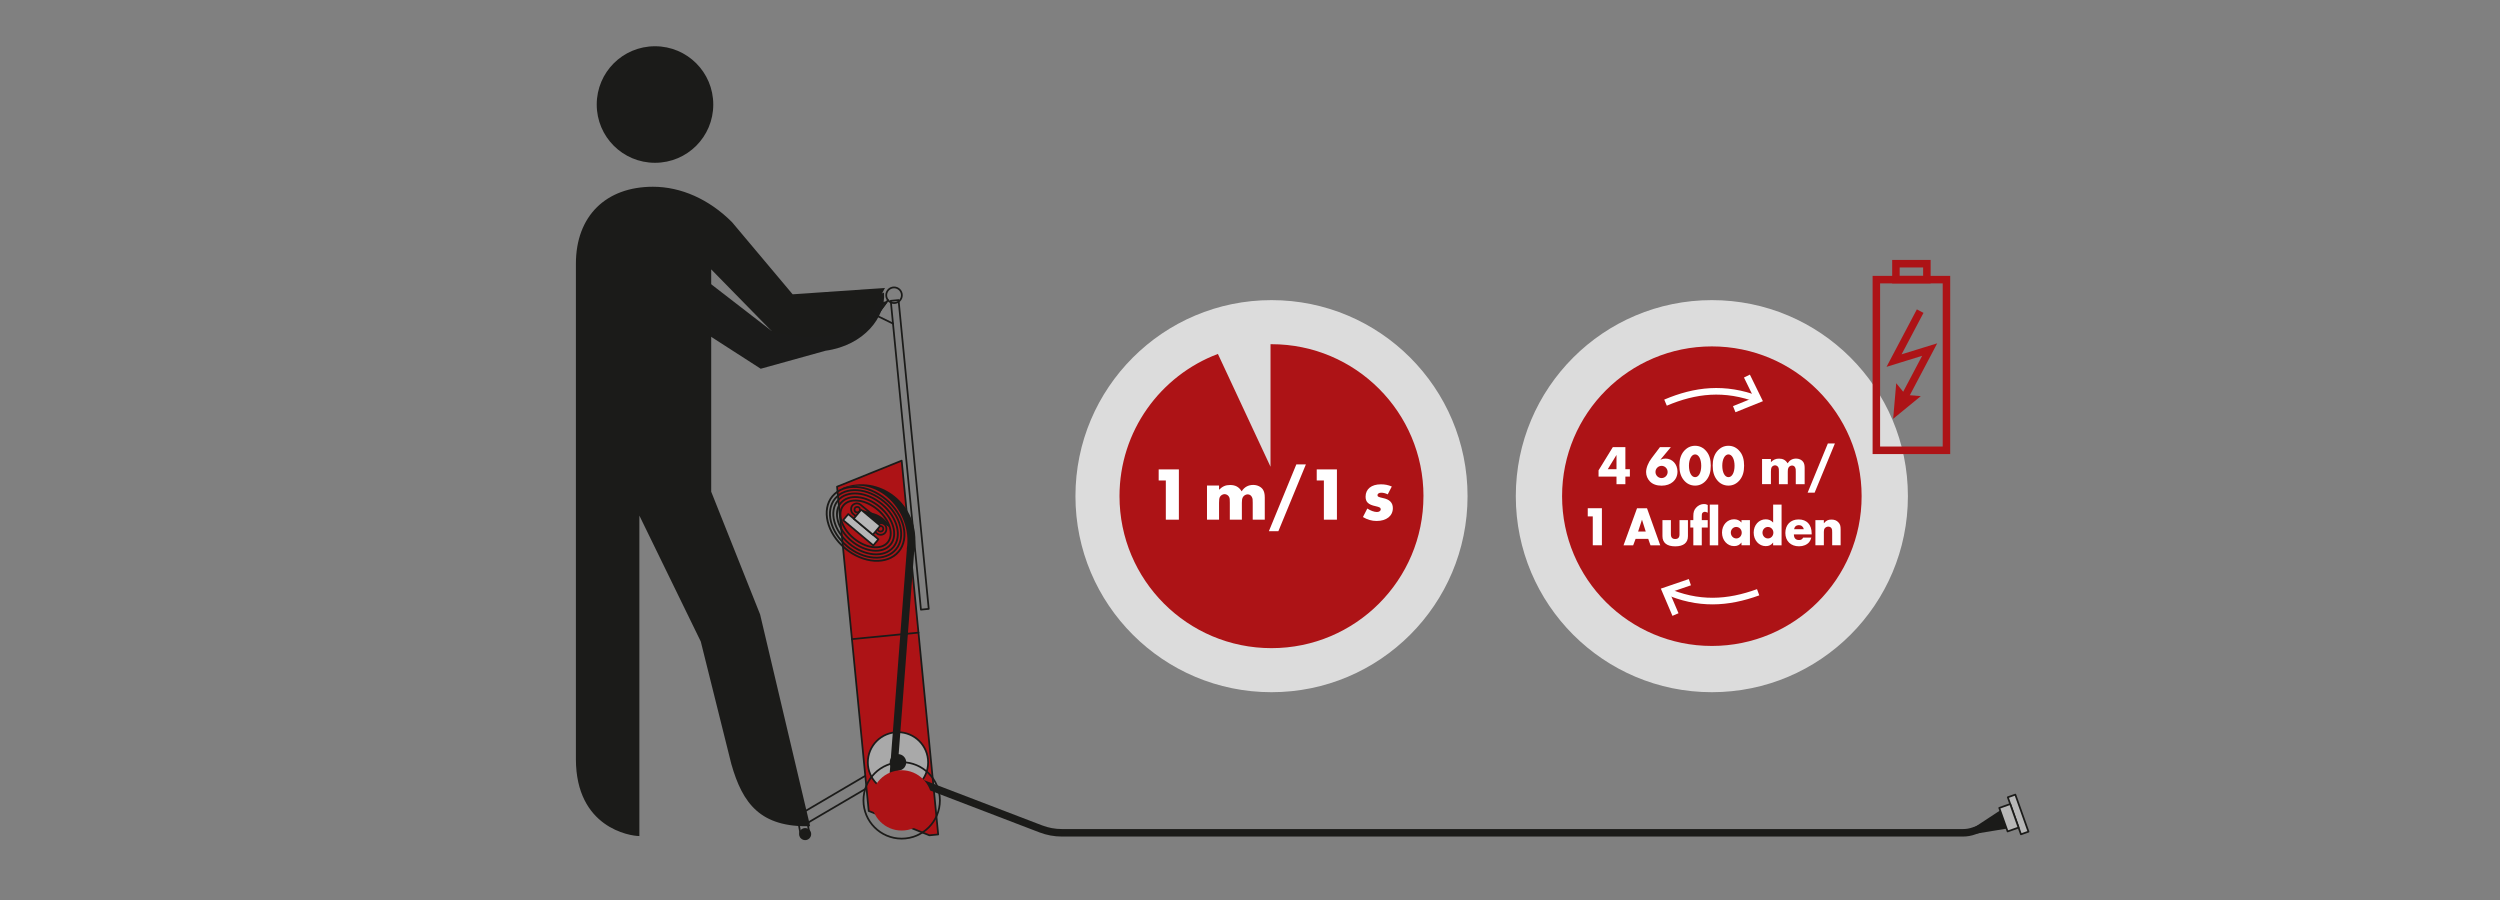 <?xml version="1.0" encoding="UTF-8"?><svg id="Vrstva_2" xmlns="http://www.w3.org/2000/svg" viewBox="0 0 1000 360"><rect x="0" y="0" width="1000" height="360" fill="#808080" stroke="none"/><defs><style>.cls-1,.cls-2,.cls-3,.cls-4,.cls-5{fill:none;}.cls-1,.cls-2,.cls-5,.cls-6,.cls-7,.cls-8{stroke:#1b1b19;}.cls-1,.cls-2,.cls-6,.cls-7,.cls-8{stroke-linejoin:round;}.cls-1,.cls-6,.cls-7,.cls-8{stroke-linecap:round;stroke-width:.71px;}.cls-9{fill:#fff;}.cls-10{fill:#dcdcdc;}.cls-11,.cls-6{fill:#ad1316;}.cls-12{fill:#1b1b19;}.cls-13{fill:#1b1b1a;}.cls-2,.cls-4{stroke-width:3px;}.cls-3{stroke:#fff;stroke-width:2.64px;}.cls-4{stroke:#ad1316;}.cls-5{stroke-width:.75px;}.cls-7{fill:#a9a9a9;}.cls-8{fill:#b7b7b7;}</style></defs><g><g><path class="cls-10" d="M684.74,276.88c43.31,0,78.42-35.11,78.42-78.42s-35.11-78.41-78.42-78.41-78.42,35.11-78.42,78.41,35.11,78.42,78.42,78.42"/><path class="cls-11" d="M684.74,258.38c33.09,0,59.91-26.82,59.91-59.91s-26.82-59.91-59.91-59.91-59.91,26.82-59.91,59.91,26.82,59.91,59.91,59.91"/></g><g><path class="cls-9" d="M651.95,187.68v2.95h-1.8v3.04h-3.55v-3.04h-7.18v-2.49l5.71-9.29h5.02v8.82h1.8Zm-5.35-5.71l-3.49,5.71h3.49v-5.71Z"/><path class="cls-9" d="M668.34,178.86l-4.2,5.04c.87-.36,1.36-.47,2.07-.47,2.71,0,4.78,2.24,4.78,5.2,0,3.35-2.58,5.64-6.35,5.64-1.98,0-3.6-.58-4.67-1.69-.98-1.02-1.53-2.35-1.53-3.75,0-1.67,.84-3.8,2.24-5.62l3.29-4.35h4.38Zm-6.15,9.93c0,1.33,1.09,2.44,2.44,2.44s2.42-1.11,2.42-2.42c0-1.38-1.09-2.47-2.42-2.47s-2.44,1.09-2.44,2.44Z"/><path class="cls-9" d="M682.62,180.59c1.16,1.44,1.69,3.24,1.69,5.69s-.53,4.2-1.69,5.67c-1.18,1.49-2.75,2.29-4.58,2.29s-3.42-.78-4.6-2.29c-1.18-1.51-1.69-3.24-1.69-5.8,0-2.29,.58-4.18,1.69-5.55,1.22-1.51,2.78-2.29,4.6-2.29s3.38,.78,4.58,2.29Zm-7.04,5.67c0,2.73,1,4.6,2.47,4.6s2.44-1.87,2.44-4.55-1.02-4.55-2.44-4.55-2.47,1.87-2.47,4.51Z"/><path class="cls-9" d="M695.95,180.59c1.16,1.44,1.69,3.24,1.69,5.69s-.53,4.2-1.69,5.67c-1.18,1.49-2.75,2.29-4.58,2.29s-3.42-.78-4.6-2.29c-1.18-1.51-1.69-3.24-1.69-5.8,0-2.29,.58-4.18,1.69-5.55,1.22-1.51,2.78-2.29,4.6-2.29s3.38,.78,4.58,2.29Zm-7.04,5.67c0,2.73,1,4.6,2.47,4.6s2.44-1.87,2.44-4.55-1.02-4.55-2.44-4.55-2.47,1.87-2.47,4.51Z"/><path class="cls-9" d="M708.37,183.61v1.24c1.04-1.02,1.96-1.4,3.27-1.4,1.55,0,2.6,.58,3.4,1.87,.8-1.24,1.93-1.89,3.42-1.89,1.18,0,2.29,.53,2.84,1.36,.38,.58,.56,1.29,.56,2.36v6.53h-3.55v-4.98c0-1.02-.02-1.2-.2-1.6-.22-.56-.71-.89-1.29-.89s-1.2,.38-1.47,.93c-.18,.38-.24,.8-.24,1.55v4.98h-3.55v-4.98c0-1.07-.02-1.24-.16-1.6-.2-.56-.8-.96-1.38-.96s-1.16,.38-1.4,.84c-.18,.36-.25,.82-.25,1.71v4.98h-3.55v-10.06h3.55Z"/><path class="cls-9" d="M733.96,177.39l-8.11,19.68h-2.8l8.09-19.68h2.82Z"/></g><g><path class="cls-9" d="M635.1,206.56v-3.27h5.66v14.82h-3.65v-11.55h-2Z"/><path class="cls-9" d="M654.24,215.54l-.97,2.58h-3.86l5.4-14.82h3.99l5.3,14.82h-3.9l-.91-2.58h-5.04Zm2.55-7.67l-1.54,4.73h3.04l-1.5-4.73Z"/><path class="cls-9" d="M668.36,213.76c0,1.22,.57,1.84,1.73,1.84s1.71-.62,1.71-1.84v-5.71h3.38v6.4c0,2.67-1.77,4.09-5.09,4.09s-5.11-1.42-5.11-4.09v-6.4h3.38v5.71Z"/><path class="cls-9" d="M680.71,218.12h-3.38v-7.11h-1.2v-2.96h1.2v-1.53c0-1.64,.27-2.51,1.08-3.42,.84-.96,2-1.49,3.19-1.49,.57,0,.91,.09,1.5,.38v3.09c-.57-.27-.82-.36-1.18-.36-.44,0-.93,.31-1.08,.67-.11,.25-.13,.58-.13,1.4v1.27h2.38v2.96h-2.38v7.11Zm6.58,0h-3.38v-16.29h3.38v16.29Z"/><path class="cls-9" d="M699.97,208.05v10.06h-3.38v-1.11c-.74,1-1.67,1.44-2.96,1.44-2.72,0-4.83-2.35-4.83-5.4s2.09-5.33,4.81-5.33c1.22,0,2.15,.4,2.98,1.31v-.98h3.38Zm-7.64,5c0,1.29,.97,2.33,2.19,2.33s2.17-1.02,2.17-2.31-.97-2.29-2.2-2.29-2.17,1.04-2.17,2.27Z"/><path class="cls-9" d="M712.63,201.83v16.29h-3.38v-1.11c-.74,1-1.67,1.44-2.95,1.44-2.72,0-4.83-2.35-4.83-5.4s2.09-5.33,4.81-5.33c1.22,0,2.15,.4,2.98,1.31v-7.2h3.38Zm-7.64,11.22c0,1.29,.97,2.33,2.19,2.33s2.17-1.02,2.17-2.31-.97-2.29-2.19-2.29-2.17,1.04-2.17,2.27Z"/><path class="cls-9" d="M717.55,213.74c.02,1.51,.7,2.27,2.05,2.27,.8,0,1.25-.24,1.67-.96h3.25c-.23,.84-.44,1.29-.84,1.78-.87,1.07-2.36,1.69-4.07,1.69-3.31,0-5.47-2.11-5.47-5.35s2.05-5.4,5.32-5.4,5.21,2.11,5.21,5.62v.36h-7.11Zm3.97-2.07c-.23-1-.97-1.62-1.98-1.62s-1.73,.6-1.9,1.62h3.88Z"/><path class="cls-9" d="M729.54,208.05v1.27c.91-1.11,1.71-1.49,3.06-1.49,1.18,0,2.09,.36,2.76,1.11,.68,.71,.89,1.4,.89,2.78v6.4h-3.38v-5.09c0-1.02-.02-1.22-.21-1.6-.21-.47-.76-.78-1.35-.78-.55,0-1.08,.27-1.41,.67-.25,.36-.36,.73-.36,1.4v5.4h-3.38v-10.06h3.38Z"/></g><g><path class="cls-3" d="M703.35,159.78c-13.51-5.18-25.3-3.75-37.14,1.28"/><polyline class="cls-3" points="698.77 150.43 703.35 159.78 693.69 163.67"/><path class="cls-3" d="M666.1,236.24c13.22,5.88,25.07,5.07,37.16,.66"/><polyline class="cls-3" points="670.19 245.82 666.11 236.24 675.95 232.87"/></g></g><path class="cls-10" d="M508.6,276.88c43.31,0,78.42-35.11,78.42-78.42s-35.11-78.41-78.42-78.41-78.42,35.11-78.42,78.41,35.11,78.42,78.42,78.42"/><path class="cls-11" d="M569.39,198.47c0-33.58-27.22-60.79-60.79-60.79-.13,0-.26,0-.39,.01v49.01l-21.05-45.13c-23,8.67-39.36,30.87-39.36,56.9,0,33.58,27.22,60.79,60.79,60.79s60.79-27.22,60.79-60.79"/><path class="cls-9" d="M463.47,192.19v-4.43h8.08v20.11h-5.22v-15.68h-2.86Z"/><path class="cls-9" d="M487.62,194.21v1.69c1.42-1.39,2.65-1.9,4.43-1.9,2.11,0,3.53,.78,4.61,2.53,1.09-1.69,2.62-2.56,4.64-2.56,1.6,0,3.11,.72,3.86,1.84,.51,.78,.75,1.75,.75,3.2v8.86h-4.82v-6.75c0-1.39-.03-1.63-.27-2.17-.3-.75-.96-1.21-1.75-1.21s-1.63,.51-1.99,1.27c-.24,.51-.33,1.08-.33,2.11v6.75h-4.82v-6.75c0-1.45-.03-1.69-.21-2.17-.27-.75-1.09-1.3-1.87-1.3s-1.57,.51-1.9,1.15c-.24,.48-.33,1.12-.33,2.32v6.75h-4.82v-13.66h4.82Z"/><path class="cls-9" d="M522.35,185.77l-11,26.71h-3.8l10.98-26.71h3.83Z"/><path class="cls-9" d="M526.69,192.19v-4.43h8.08v20.11h-5.22v-15.68h-2.86Z"/><path class="cls-9" d="M555.09,197.74c-.91-.45-1.78-.66-2.62-.66s-1.48,.42-1.48,.96c0,.6,.36,.78,2.17,1.18,2.68,.54,3.98,1.84,3.98,4.04,0,3.11-2.56,5.13-6.51,5.13-1.9,0-3.68-.51-5.46-1.57l1.75-3.41c1.27,.84,2.74,1.39,3.86,1.39,.87,0,1.51-.45,1.51-1.06,0-.66-.42-.9-2.05-1.27-2.89-.6-4.01-1.66-4.01-3.8,0-3.04,2.32-4.94,6.09-4.94,1.66,0,2.89,.24,4.4,.87l-1.63,3.14Z"/><path class="cls-1" d="M358.57,308.3l-34.58,20.3c-.59,.35-.9,1.02-.78,1.7l.66,3.66-3.49,.63-1.06-5.89c-.26-1.43,.4-2.86,1.66-3.59l34.38-20.22c.7-.41,1.08-1.2,.97-2.01l-1.04-7.48c-.3-1.38,.57-2.74,1.95-3.04,1.38-.3,2.74,.57,3.04,1.95l1.25,8.98"/><polygon class="cls-6" points="347.49 324.39 371.75 334.12 375.27 333.78 360.67 184.26 334.82 194.68 347.49 324.39"/><line class="cls-1" x1="340.77" y1="255.65" x2="367.39" y2="253.05"/><circle class="cls-12" cx="322.06" cy="333.64" r="2.41"/><ellipse class="cls-5" cx="346.22" cy="209.55" rx="12.75" ry="17.26" transform="translate(-36.82 340.15) rotate(-50.01)"/><rect class="cls-1" x="362.33" y="119.88" width="3.13" height="124.11" transform="translate(743.76 327.63) rotate(174.42)"/><circle class="cls-7" cx="359.19" cy="304.94" r="12.06"/><circle class="cls-12" cx="359.19" cy="304.94" r="3.3"/><circle class="cls-1" cx="357.62" cy="118.09" r="3.13"/><circle class="cls-1" cx="347.55" cy="207.69" r="1.54"/><circle class="cls-1" cx="352.21" cy="211.52" r="1.11"/><circle class="cls-1" cx="342.89" cy="203.86" r="1.11"/><rect class="cls-1" x="338.96" y="205.28" width="17.06" height="4.72" rx="2.36" ry="2.36" transform="translate(210.91 -173.42) rotate(39.42)"/><path class="cls-2" d="M801.33,328.05l-11.71,4.29c-1.41,.52-2.91,.78-4.41,.78H424.75c-2.88,0-5.73-.53-8.42-1.56l-58.93-22.57,6.85-89.38"/><rect class="cls-8" x="799.33" y="324.19" width="15.72" height="3.18" transform="translate(844.3 -543.88) rotate(70.46)"/><rect class="cls-8" x="798.51" y="324.77" width="9.98" height="4.65" transform="translate(843.08 -539.53) rotate(70.46)"/><rect class="cls-8" x="336.47" y="210.29" width="15.72" height="3.18" transform="translate(216.46 -171.66) rotate(39.96)"/><rect class="cls-8" x="341.85" y="206.56" width="9.98" height="4.65" transform="translate(215.12 -173.98) rotate(39.96)"/><polyline class="cls-1" points="355.18 120.05 350.62 126.23 357.19 129.43"/><polygon class="cls-1" points="354.6 120.83 351.29 125.32 351.24 124.16 353.47 121.13 354.6 120.83"/><ellipse class="cls-5" cx="346.22" cy="209.55" rx="7.47" ry="11.54" transform="translate(-36.82 340.15) rotate(-50.01)"/><ellipse class="cls-5" cx="346.22" cy="209.55" rx="8.84" ry="12.97" transform="translate(-36.82 340.15) rotate(-50.01)"/><ellipse class="cls-5" cx="346.22" cy="209.55" rx="10.25" ry="14.49" transform="translate(-36.82 340.15) rotate(-50.01)"/><ellipse class="cls-5" cx="346.22" cy="209.55" rx="11.59" ry="15.85" transform="translate(-36.82 340.15) rotate(-50.01)"/><path class="cls-12" d="M355.78,210.88c-.43-.17-1.32-.92-1.9-1.04-1.03-.22-1.72-.24-2.41-.2-2.32-1.91-4.64-3.83-6.96-5.74l5.13,1.44c3.4,.96,5.47,3.86,5.71,4.3,.08,.27,.34,.97,.42,1.24Z"/><path class="cls-12" d="M336.91,195.52c14.04-5.61,28.14,9.01,25.8,24.04l1.58,1.56c1.43,.21,1.53-.48,1.63-1.2,2.53-18.72-14.65-30.44-28.74-24.81"/><circle class="cls-1" cx="360.67" cy="320.16" r="15.29"/><path class="cls-13" d="M273.97,127.97l30.32,19.53,25.91-7.2c15.58-2.17,24.2-13.65,23.41-23.25l-44.97,15.31-24.19-18.68c-9.2-7.57-8.99-15.92-21.83-15.88"/><path class="cls-12" d="M320.76,134.71l-11.63-1.8-24.65-25.16v88.92l19.57,49.12,20.01,84.71c-19.79,.43-26.97-8.87-31.53-24.89l-12.22-49-24.56-50.37v128.18c-3.75,0-25.39-3.33-25.39-30.8V105.5c0-19.15,12.07-30.8,30.81-30.8,11.23,0,22.48,4.99,31.63,14.15l24.26,28.87,36.93-2.54c-5.53,10.69-12.62,20.8-33.22,19.54Zm-58.76-69.59c-12.9,0-23.31-10.41-23.31-23.31s10.41-23.31,23.31-23.31,23.31,10.41,23.31,23.31-10.4,23.31-23.31,23.31Z"/><polygon class="cls-12" points="784.42 334.44 800.01 324.19 802.58 331.46 784.42 334.44"/><circle class="cls-11" cx="360.67" cy="320.16" r="12.06"/><g><polyline class="cls-4" points="768.07 124.45 757.63 144.23 771.87 139.83 761.44 159.6"/><polygon class="cls-11" points="758.49 153.28 762.3 157.96 768.32 158.46 757.26 167.52 758.49 153.28"/></g><rect class="cls-4" x="730.43" y="131.96" width="68.27" height="28.04" transform="translate(618.58 910.55) rotate(-90)"/><rect class="cls-4" x="761.38" y="102.47" width="6.37" height="12.38" transform="translate(655.9 873.23) rotate(-90)"/></svg>